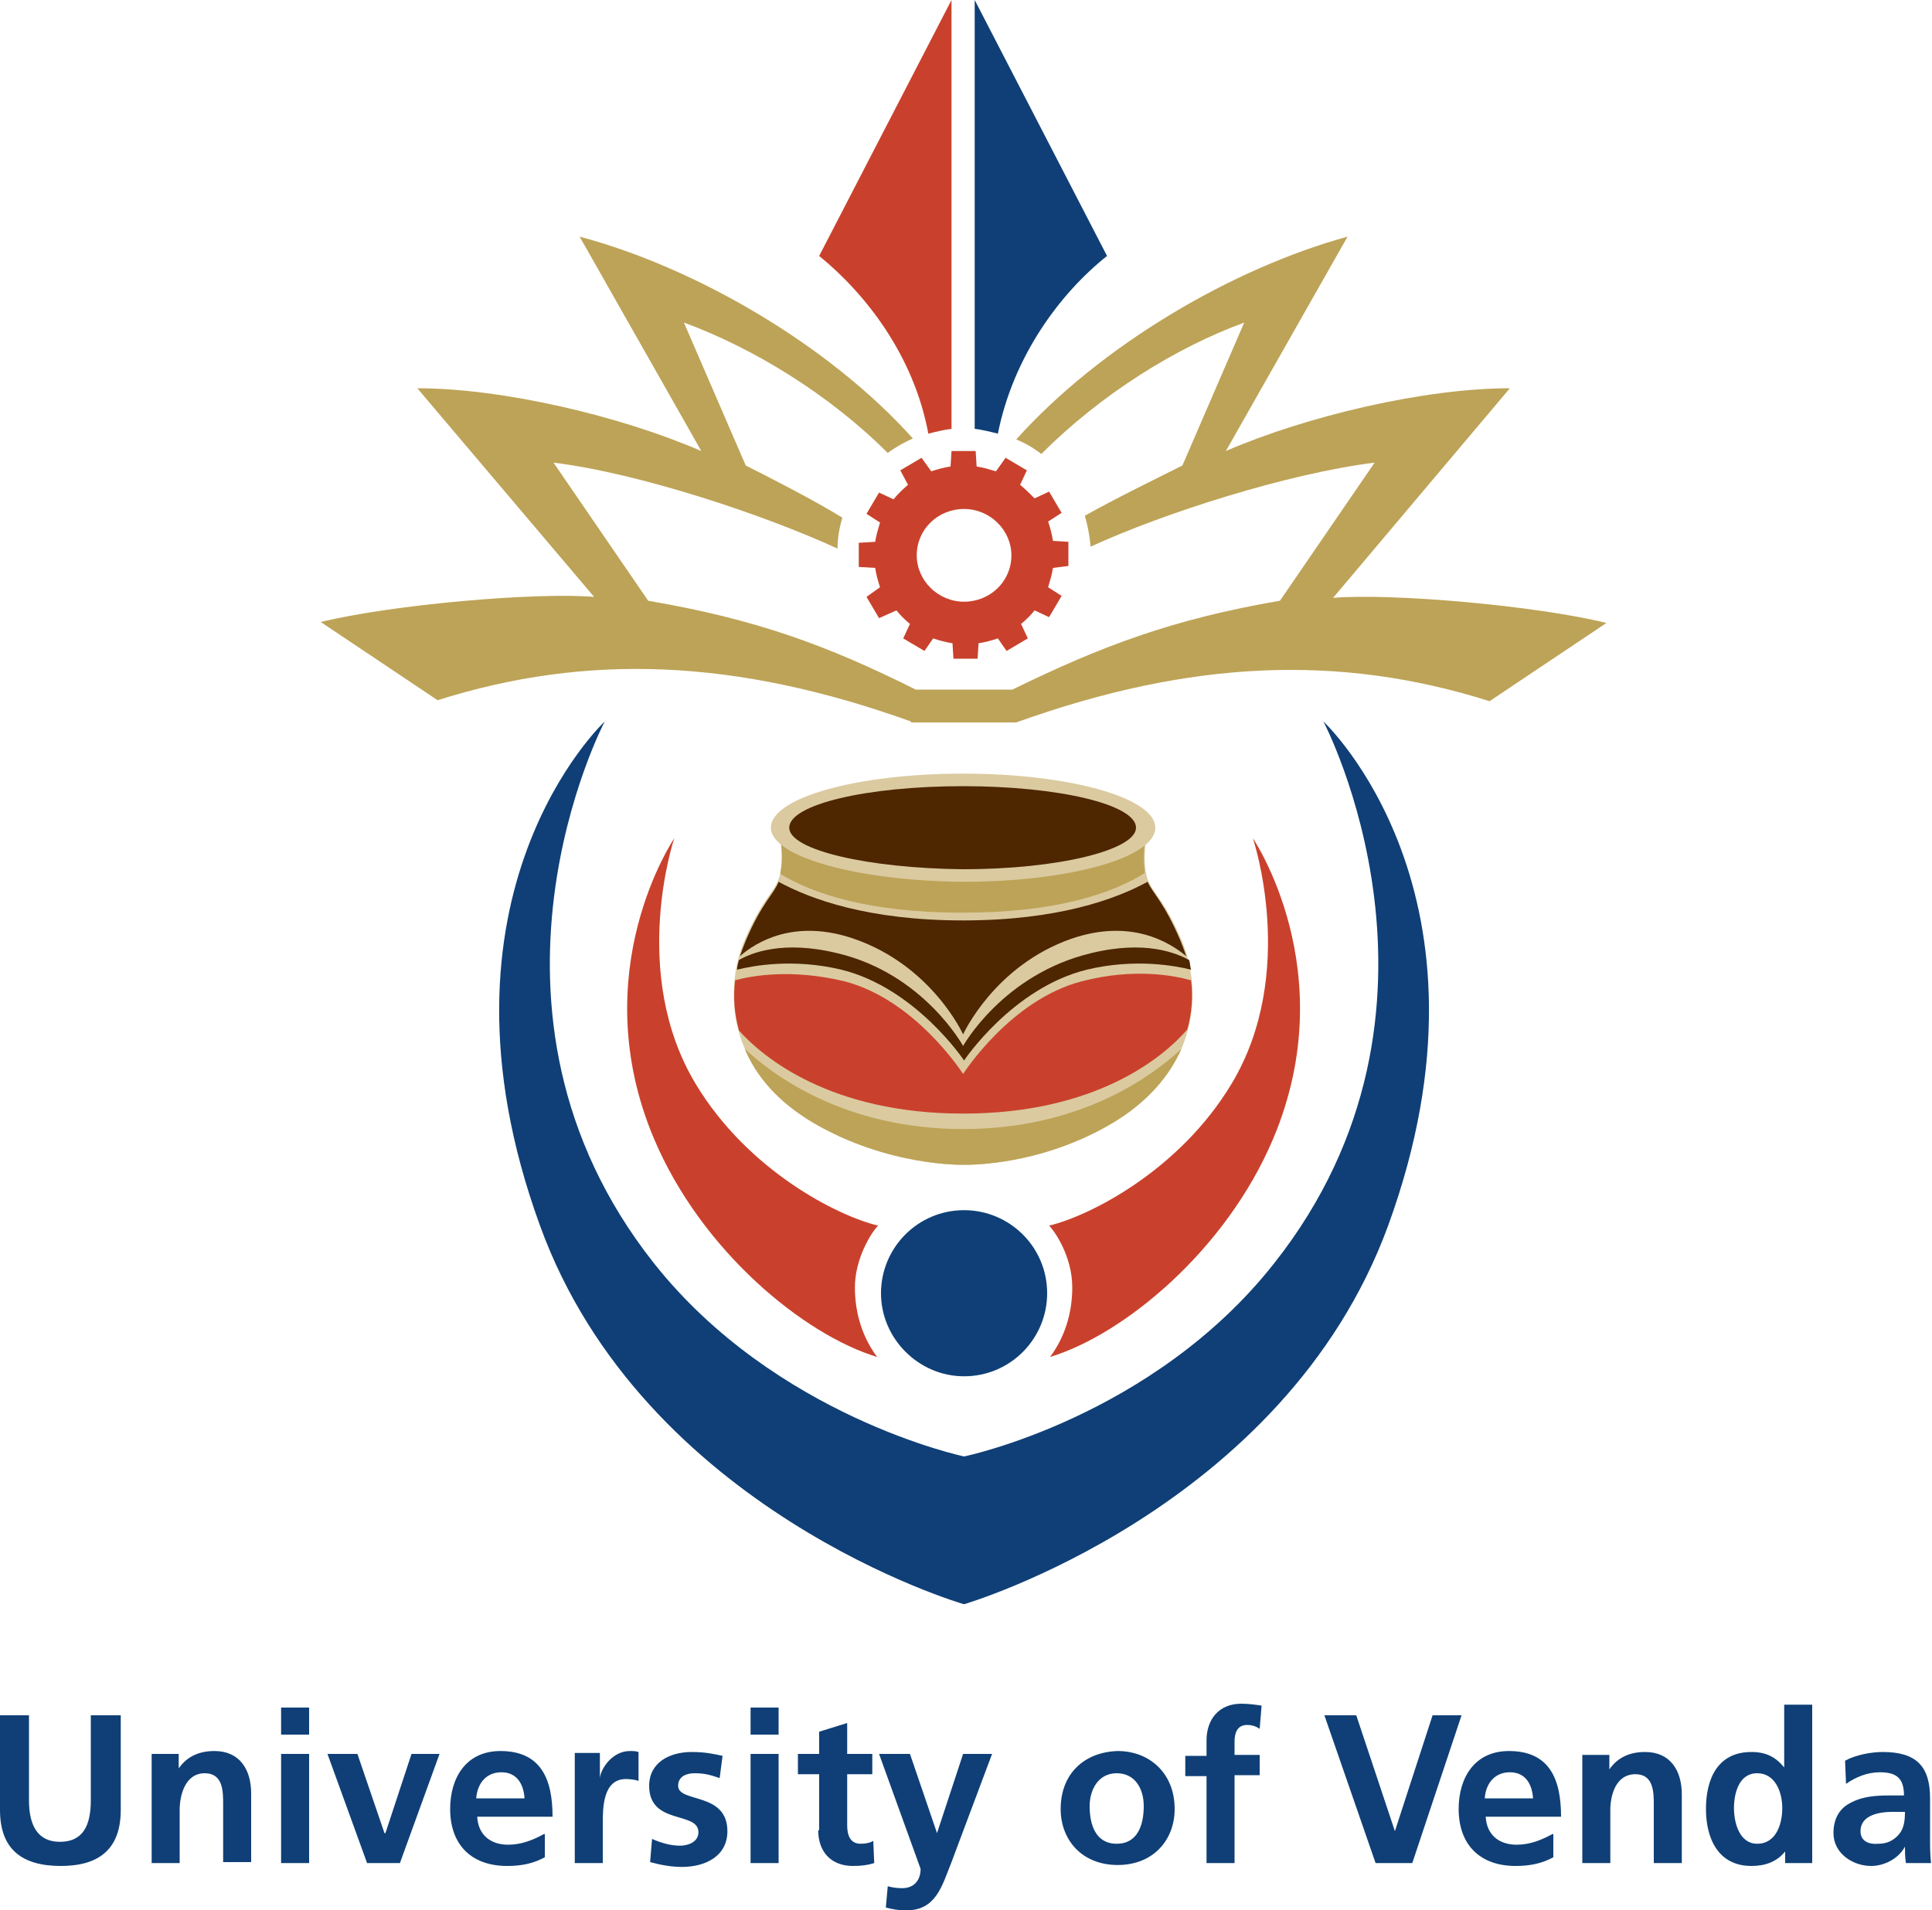 <?xml version="1.0" encoding="UTF-8"?>
<svg height="197.8" enable-background="new 0 0 200 197.8" version="1.1" viewBox="0 0 200 197.8" wide="200" xml:space="preserve" xmlns="http://www.w3.org/2000/svg">

	<path d="m80.6 85.9s0.6 2.2 0.2 4.3c-0.3 2.1-1.6 2.2-3.7 7.1s-2.1 13.4 7 18.9c7.8 4.6 15.6 4.4 15.6 4.4s7.8 0.2 15.6-4.4c9.1-5.5 9.1-14 7-18.9s-3.4-5-3.7-7.1 0.2-4.3 0.2-4.3h-38.2z" fill="#DBCAA0"/>
	<path d="m99.6 94.5c9.8 0 15.5-2 18.9-4.1v-0.1c-0.3-2.1 0.2-4.3 0.2-4.3h-38.1s0.6 2.2 0.2 4.3v0.2c3.3 2 9.1 4 18.8 4" fill="#BDA357"/>
	<path d="m99.7 107.1s-3.2-7.1-11.3-9.9c-6.1-2.1-10.1 0.3-11.8 1.8 0.2-0.6 0.4-1.1 0.6-1.6 1.7-4 2.9-4.8 3.4-6.1 3.3 1.8 9.3 4 19.1 4s15.8-2.2 19.1-4c0.6 1.3 1.7 2.1 3.4 6.1 0.2 0.5 0.4 1 0.6 1.6-1.8-1.5-5.8-3.9-11.9-1.8-8 2.8-11.2 9.9-11.2 9.9" fill="#4E2600"/>
	<path d="m99.7 115.3c-13.7 0-20.7-5.8-23.2-8.6-0.5-1.8-0.6-3.5-0.4-5.2 1.8-0.5 5.9-1.2 11.3 0.1 7.4 1.9 12.3 9.6 12.3 9.6s4.9-7.7 12.3-9.6c5.4-1.4 9.5-0.6 11.3-0.1 0.2 1.6 0.1 3.4-0.4 5.1-2.5 2.9-9.5 8.7-23.2 8.7" fill="#C9412C"/>
	<path d="m77.1 108.6c2.9 2.7 10.3 8.3 22.6 8.3s19.7-5.6 22.6-8.3c-1.2 2.7-3.4 5.4-7 7.6-7.8 4.7-15.6 4.4-15.6 4.4s-7.8 0.2-15.6-4.4c-3.7-2.2-5.9-4.9-7-7.6" fill="#BDA357"/>
	<path d="m99.7 108.3s-4.1-7.5-13-9.6c-5.7-1.4-9 0-10.2 0.7-0.1 0.3-0.2 0.7-0.2 1 1.6-0.4 5.8-1.2 10.8 0 7.7 1.9 12.7 9.4 12.7 9.4s5-7.5 12.7-9.4c5-1.2 9.2-0.4 10.8 0-0.1-0.3-0.1-0.7-0.2-1-1.3-0.7-4.5-2.1-10.2-0.7-9.1 2.2-13.2 9.6-13.2 9.6" fill="#4E2600"/>
	<path d="m79.8 85.7c0-3.1 8.9-5.6 19.9-5.6s19.9 2.5 19.9 5.6-8.9 5.6-19.9 5.6c-11-0.1-19.9-2.6-19.9-5.6" fill="#DBCAA0"/>
	<path d="m81.7 85.7c0-2.4 8-4.3 18-4.3 9.9 0 17.9 1.9 17.9 4.3 0 2.3-8 4.3-17.9 4.3-9.9-0.1-18-2-18-4.3" fill="#4E2600"/>
	<path d="m91.2 133.9c0-4.7 3.8-8.6 8.6-8.6 4.7 0 8.6 3.8 8.6 8.6 0 4.7-3.8 8.6-8.6 8.6-4.7 0-8.6-3.9-8.6-8.6" fill="#0F3F76"/>
	<path d="m72 112.2c5.4 9 14.7 13.7 18.9 14.7-0.7 0.7-2.4 3.4-2.4 6.4 0 2.7 0.8 5.2 2.3 7.2-7.6-2.3-18.2-11-23.1-22.6-7.3-17.3 2.1-31.1 2.1-31.1s-4.7 13.9 2.2 25.4" fill="#C9412C"/>
	<path d="m127.5 112.2c-5.4 9-14.7 13.7-18.9 14.7 0.6 0.6 2.4 3.2 2.4 6.4 0 2.7-0.8 5.2-2.3 7.2 7.6-2.3 18.2-11 23.1-22.6 7.3-17.3-2.1-31.1-2.1-31.1s4.7 13.9-2.2 25.4" fill="#C9412C"/>
	<path d="m94.9 57.5c0-2.7 2.2-4.8 4.9-4.8s4.9 2.2 4.9 4.8c0 2.7-2.2 4.8-4.9 4.8s-4.9-2.2-4.9-4.8m-1.7-8.8 2.2-1.3 1 1.4c0.6-0.2 1.3-0.4 2-0.5l0.1-1.6h2.5l0.1 1.6c0.7 0.1 1.3 0.3 2 0.5l1-1.4 2.2 1.3-0.7 1.5c0.5 0.4 1 0.9 1.5 1.4l1.5-0.7 1.3 2.2-1.4 0.9c0.2 0.6 0.4 1.3 0.5 2l1.6 0.1v2.5l-1.6 0.2c-0.1 0.7-0.3 1.3-0.5 2l1.4 0.9-1.3 2.2-1.5-0.7c-0.4 0.5-0.9 1-1.4 1.4l0.7 1.5-2.2 1.3-0.9-1.3c-0.6 0.2-1.3 0.4-2 0.5l-0.1 1.6h-2.5l-0.1-1.6c-0.7-0.1-1.4-0.3-2-0.5l-0.9 1.3-2.2-1.3 0.7-1.5c-0.5-0.4-1-0.9-1.4-1.4l-1.8 0.8-1.3-2.2 1.4-1c-0.2-0.6-0.4-1.3-0.5-2l-1.7-0.1v-2.5l1.7-0.1c0.1-0.7 0.3-1.3 0.5-2l-1.4-0.9 1.3-2.2 1.5 0.7c0.4-0.5 0.9-1 1.5-1.5l-0.8-1.5z" clip-rule="evenodd" fill="#C9412C" fill-rule="evenodd"/>
	<path d="m99.8 166.1c-0.1 0-33.2-9.7-43.9-39.2-12.5-34.3 6.7-52.2 6.7-52.2s-15.7 29.8 5.1 56.1c12.6 15.9 32.1 20 32.1 20s19.5-4 32.1-20c20.8-26.3 5.1-56.1 5.1-56.1s19.2 17.9 6.7 52.2c-10.8 29.5-43.9 39.2-43.9 39.2" fill="#0F3F76"/>
	<path d="m96.1 44.9c-1.5-8.1-6.5-14.5-11.3-18.4l13.7-26.5v44.4c-0.8 0.1-1.6 0.3-2.4 0.5" fill="#C9412C"/>
	<path d="m100.9 44.4v-44.4l13.7 26.5c-4.9 3.9-9.7 10.4-11.3 18.4-0.8-0.2-1.6-0.4-2.4-0.5" fill="#0F3F76"/>
	<path d="m94.3 74.7c-18.1-6.5-33.5-7.1-49-2.2l-12.1-8.1c7.4-1.8 22.2-3.1 28.3-2.6l-18.3-21.6c8.9 0 21.1 2.9 29.4 6.5l-12.6-22.2c12 3.2 25.8 11.2 34.5 20.9-0.9 0.4-1.8 0.9-2.6 1.5-6.1-6.1-14-10.9-21.1-13.5l6.4 14.8c2.2 1.1 7.1 3.6 10 5.4-0.3 1-0.5 2.1-0.5 3.2-7.6-3.5-20.5-7.8-29.4-8.9l9.8 14.3c11.1 1.9 18.5 4.6 27.7 9.2h10c9.2-4.5 16.6-7.3 27.7-9.2l9.8-14.3c-8.9 1.1-21.8 5.2-29.4 8.7-0.1-1.1-0.3-2.2-0.6-3.2 3-1.7 7.9-4.1 10.1-5.2l6.4-14.8c-7.1 2.6-14.8 7.4-21 13.6-0.8-0.6-1.6-1.1-2.6-1.5 8.7-9.7 22.3-17.7 34.3-21l-12.6 22.2c8.3-3.6 20.5-6.5 29.4-6.5l-18.3 21.7c6.1-0.5 21 0.8 28.3 2.6l-12.1 8.1c-15.5-4.9-30.9-4.3-49 2.2h-10.9z" fill="#BDA357"/>
	<path d="m29.1 179.6h2.9v-2.8h-2.9v2.8zm0 13.3h2.9v-11.3h-2.9v11.3zm-13.4 0h2.9v-5.5c0-1.4 0.5-3.8 2.6-3.8 1.9 0 1.9 1.9 1.9 3.2v6h2.9v-7.1c0-2.5-1.2-4.4-3.8-4.4-1.5 0-2.8 0.5-3.7 1.8v-1.5h-2.8v11.3zm-15.7-5.5c0 4.1 2.3 5.8 6.3 5.8 3.9 0 6.2-1.7 6.2-5.8v-9.8h-3.1v8.8c0 2.6-0.8 4.3-3.2 4.3-2.3 0-3.2-1.7-3.2-4.3v-8.8h-3v9.8z" fill="#0F3F76"/>
	<polygon points="38 192.9 41.4 192.9 45.5 181.6 42.6 181.6 39.9 189.8 39.8 189.8 37 181.6 33.9 181.6" fill="#0F3F76"/>
	<path d="m124.9 192.9h2.9v-9.1h2.6v-2.1h-2.6v-1.4c0-0.9 0.3-1.7 1.3-1.7 0.6 0 1 0.2 1.3 0.4l0.2-2.4c-0.6-0.1-1.4-0.2-2.1-0.2-2.3 0-3.6 1.6-3.6 3.8v1.6h-2.2v2.1h2.2v9zm-12.1-5.9c0-1.7 0.9-3.4 2.8-3.4s2.8 1.6 2.8 3.4c0 1.9-0.6 3.9-2.8 3.9s-2.8-2-2.8-3.9m-3 0.3c0 3.2 2.2 5.8 5.9 5.8s5.9-2.6 5.9-5.8c0-3.7-2.6-6-5.9-6-3.4 0.1-5.9 2.3-5.9 6m-15.6-5.7h-3.2l4.3 11.9c0 1.2-0.7 2-1.9 2-0.7 0-1.1-0.1-1.5-0.2l-0.2 2.2c0.7 0.2 1.4 0.3 2.1 0.3 3.1 0 3.7-2.5 4.7-5l4.2-11.2h-3l-2.7 8.2-2.8-8.2zm-9.5 7.9c0 2.2 1.3 3.7 3.6 3.7 0.9 0 1.6-0.1 2.2-0.3l-0.1-2.3c-0.3 0.2-0.8 0.3-1.3 0.3-1.1 0-1.4-0.9-1.4-1.9v-5.3h2.6v-2.1h-2.6v-3.2l-2.9 0.9v2.3h-2.2v2.1h2.2v5.8zm-7-9.9h2.9v-2.8h-2.9v2.8zm0 13.3h2.9v-11.3h-2.9v11.3zm-2.9-11.1c-0.9-0.2-1.8-0.4-3.2-0.4-2.3 0-4.4 1.1-4.4 3.5 0 4.1 5.1 2.6 5.1 4.8 0 1.1-1.2 1.4-1.9 1.4-1 0-2-0.3-2.9-0.7l-0.2 2.4c1.1 0.3 2.2 0.5 3.3 0.5 2.4 0 4.7-1.1 4.7-3.7 0-4.1-5.1-2.9-5.1-4.7 0-1 0.9-1.3 1.7-1.3 1.1 0 1.7 0.2 2.6 0.5l0.3-2.3zm-15.3 11.1h2.9v-4.1c0-1.6 0-4.6 2.4-4.6 0.5 0 1.1 0.1 1.3 0.2v-3c-0.3-0.1-0.6-0.1-0.9-0.1-1.8 0-3 1.8-3.1 2.8v-2.6h-2.6v11.4zm-3.2-3c-1.1 0.6-2.3 1.1-3.7 1.1-1.8 0-3.1-1-3.2-2.9h7.8c0-3.9-1.2-6.8-5.4-6.8-3.5 0-5.2 2.7-5.2 6 0 3.7 2.2 5.9 5.9 5.9 1.6 0 2.8-0.3 3.9-0.9v-2.4zm-7-3.7c0.1-1.5 1-2.7 2.6-2.7s2.3 1.2 2.4 2.7h-5z" fill="#0F3F76"/>
	<polygon points="142.4 192.9 146.2 192.9 151.3 177.6 148.3 177.6 144.4 189.6 144.4 189.6 140.4 177.6 137.1 177.6" fill="#0F3F76"/>
	<path d="m163.8 192.9h2.9v-5.5c0-1.4 0.5-3.7 2.6-3.7 1.9 0 1.9 1.9 1.9 3.2v6h2.9v-7.1c0-2.5-1.2-4.4-3.8-4.4-1.5 0-2.8 0.5-3.7 1.8v-1.5h-2.8v11.2zm-3.1-3c-1.1 0.6-2.3 1.1-3.7 1.1-1.8 0-3.1-1-3.2-2.9h7.8c0-3.9-1.2-6.8-5.4-6.8-3.5 0-5.2 2.7-5.2 6 0 3.7 2.2 5.9 5.9 5.9 1.6 0 2.8-0.3 3.9-0.9v-2.4zm-7-3.7c0.1-1.5 1-2.7 2.6-2.7s2.3 1.2 2.4 2.7h-5z" fill="#0F3F76"/>
	<path d="m184.7 192.9h2.9v-16.4h-2.9v6.5c-0.9-1.1-1.9-1.6-3.4-1.6-3.5 0-4.7 2.8-4.7 5.9s1.3 5.9 4.7 5.9c1.4 0 2.6-0.4 3.5-1.5v1.2zm-5.2-5.7c0-1.5 0.5-3.6 2.4-3.6s2.6 2 2.6 3.6-0.6 3.7-2.6 3.7c-1.8 0-2.4-2.1-2.4-3.7" fill="#0F3F76"/>
	<path d="m192.6 189.6c0-1.7 2-2 3.3-2h1.3c0 0.9-0.1 1.7-0.6 2.3s-1.2 1-2.1 1c-1.1 0.1-1.9-0.3-1.9-1.3m-1.5-4.9c1-0.7 2.2-1.2 3.5-1.2 1.7 0 2.5 0.6 2.5 2.4h-1.6c-1.2 0-2.7 0.1-3.8 0.7-1.1 0.5-1.9 1.5-1.9 3.2 0 2.1 2 3.4 3.9 3.4 1.3 0 2.8-0.7 3.5-2 0 0.4 0 1.1 0.1 1.7h2.6c-0.1-0.9-0.1-1.7-0.1-2.5v-2.8-1.4c0-3.3-1.4-4.8-4.9-4.8-1.2 0-2.8 0.3-3.9 0.9l0.1 2.4z" fill="#0F3F76"/>

</svg>
